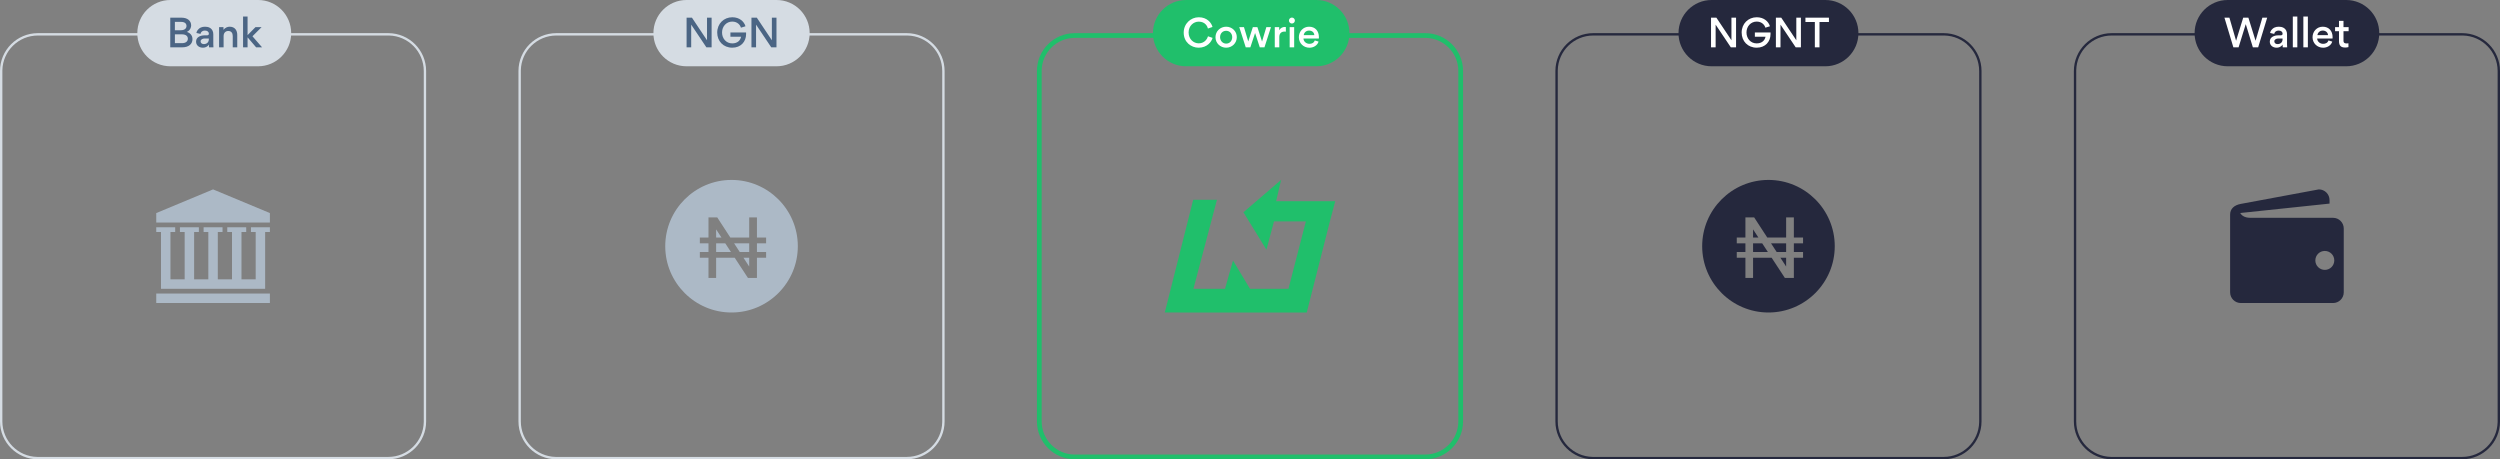 <?xml version="1.0" encoding="UTF-8"?>
<svg width="1056px" height="194px" viewBox="0 0 1056 194" version="1.1" xmlns="http://www.w3.org/2000/svg" xmlns:xlink="http://www.w3.org/1999/xlink">
    <rect x="0" y="0" width="1056" height="194" fill="#808080" stroke="none"/>
    <title>Group 8</title>
    <g id="NGNT-v3" stroke="none" stroke-width="1" fill="none" fill-rule="evenodd">
        <g id="Group-8">
            <g id="Group-5">
                <path d="M164,14 C172.837,14 180,21.163 180,30 L180,178 C180,186.837 172.837,194 164,194 L16,194 C7.163,194 0,186.837 0,178 L0,30 C0,21.163 7.163,14 16,14 L164,14 Z M164,15 L16,15 C7.821,15 1.17,21.547 1.003,29.686 L1,30 L1,178 C1,186.179 7.547,192.83 15.686,192.997 L16,193 L164,193 C172.179,193 178.83,186.453 178.997,178.314 L179,178 L179,30 C179,21.821 172.453,15.17 164.314,15.003 L164,15 Z" id="Rectangle" fill="#D5DCE3" fill-rule="nonzero"></path>
                <g id="Group-7" transform="translate(58, 0)">
                    <path d="M14,0 L51,0 C58.732,-1.42034288e-15 65,6.268 65,14 C65,21.732 58.732,28 51,28 L14,28 C6.268,28 9.46895252e-16,21.732 0,14 C-9.46895252e-16,6.268 6.268,1.42034288e-15 14,0 Z" id="Rectangle" fill="#D5DCE3"></path>
                    <path d="M18.863,20 C21.863,20 23.309,18.508 23.309,16.492 C23.309,15.508 22.84,14.086 20.934,13.477 C22.418,12.805 22.746,11.438 22.746,10.766 C22.746,8.711 21.105,7.469 18.715,7.469 L13.918,7.469 L13.918,20 L18.863,20 Z M18.348,12.773 L15.871,12.773 L15.871,9.242 L18.449,9.242 C20.129,9.242 20.777,10.016 20.777,10.969 C20.777,11.938 20.051,12.773 18.348,12.773 Z M18.895,18.227 L15.879,18.227 L15.879,14.5 L18.777,14.5 C20.574,14.5 21.348,15.305 21.348,16.344 C21.348,17.43 20.527,18.227 18.895,18.227 Z M27.707,20.148 C28.504,20.148 29.59,19.867 30.215,18.828 C30.215,19.133 30.246,19.789 30.293,20 L32.16,20 C32.113,19.602 32.098,19.148 32.098,18.625 L32.098,14.555 C32.098,13.977 32.02,13.484 31.809,13.031 C31.238,11.789 30.043,11.281 28.605,11.281 C27.98,11.281 27.363,11.391 26.871,11.609 C25.684,12.133 25.027,13.211 24.957,13.93 L26.684,14.32 C26.824,13.5 27.512,12.906 28.551,12.906 C29.676,12.906 30.23,13.531 30.23,14.211 C30.23,14.625 30.012,14.93 29.434,14.93 L28.379,14.93 C26.887,14.93 24.824,15.555 24.824,17.539 L24.824,17.633 C24.824,19.109 26.035,20.148 27.707,20.148 Z M28.09,18.625 C27.285,18.625 26.73,18.156 26.73,17.461 C26.73,16.656 27.652,16.266 28.371,16.266 L30.215,16.266 L30.215,16.539 C30.215,17.828 29.387,18.625 28.09,18.625 Z M36.449,20 L36.449,15.242 C36.449,13.953 37.215,13.086 38.426,13.086 C39.738,13.086 40.309,14 40.309,15.219 L40.309,20 L42.215,20 L42.215,14.742 C42.215,12.797 41.184,11.281 39.012,11.281 C38.34,11.281 37.223,11.508 36.402,12.609 L36.402,11.461 L34.543,11.461 L34.543,20 L36.449,20 Z M46.574,20 L46.574,15.82 L46.629,15.82 L50.191,20 L52.707,20 L48.637,15.32 L52.496,11.461 L49.91,11.461 L46.59,14.82 L46.574,14.82 L46.574,6.969 L44.668,6.969 L44.668,20 L46.574,20 Z" id="Bank" fill="#4B6584" fill-rule="nonzero"></path>
                </g>
                <g id="icons8-museum" transform="translate(66, 80)" fill="#ACB9C6" fill-rule="nonzero">
                    <path d="M24,0 L0,10 L0,14 L48,14 L48,10 L24,0 Z M0,16 L0,18 L2,18 L2,42 L46,42 L46,18 L48,18 L48,16 L40,16 L40,18 L42,18 L42,38 L36,38 L36,18 L38,18 L38,16 L30,16 L30,18 L32,18 L32,38 L26,38 L26,18 L28,18 L28,16 L20,16 L20,18 L22,18 L22,38 L16,38 L16,18 L18,18 L18,16 L10,16 L10,18 L12,18 L12,38 L6,38 L6,18 L8,18 L8,16 L0,16 Z M0,44 L0,48 L48,48 L48,44 L0,44 Z" id="Shape"></path>
                </g>
            </g>
            <g id="Group-5" transform="translate(219, 0)">
                <path d="M164,14 C172.837,14 180,21.163 180,30 L180,178 C180,186.837 172.837,194 164,194 L16,194 C7.163,194 0,186.837 0,178 L0,30 C0,21.163 7.163,14 16,14 L164,14 Z M164,15 L16,15 C7.821,15 1.17,21.547 1.003,29.686 L1,30 L1,178 C1,186.179 7.547,192.83 15.686,192.997 L16,193 L164,193 C172.179,193 178.83,186.453 178.997,178.314 L179,178 L179,30 C179,21.821 172.453,15.17 164.314,15.003 L164,15 Z" id="Rectangle" fill="#D5DCE3" fill-rule="nonzero"></path>
                <path d="M90,76 C74.56,76 62,88.561 62,104 C62,119.439 74.56,132 90,132 C105.44,132 118,119.439 118,104 C118,88.561 105.44,76 90,76 Z M80.261,91.826 L83.958,91.826 L89.503,100.348 L97.461,100.348 L97.461,91.826 L100.728,91.826 L100.728,100.348 L104.609,100.348 L104.609,102.783 L100.728,102.783 L100.728,106.435 L104.609,106.435 L104.609,108.87 L100.728,108.87 L100.728,117.391 L96.922,117.391 L91.341,108.87 L83.492,108.87 L83.492,117.391 L80.261,117.391 L80.261,108.87 L76.609,108.87 L76.609,106.435 L80.261,106.435 L80.261,102.783 L76.609,102.783 L76.609,100.348 L80.261,100.348 L80.261,91.826 Z M83.492,96.888 L83.492,100.348 L85.758,100.348 L83.492,96.888 Z M83.492,102.783 L83.492,106.435 L89.746,106.435 L87.354,102.783 L83.492,102.783 Z M91.087,102.783 L93.462,106.435 L97.461,106.435 L97.461,102.783 L91.087,102.783 Z M95.046,108.87 L97.461,112.581 L97.461,108.87 L95.046,108.87 Z" id="Shape" fill="#ACB9C6" fill-rule="nonzero"></path>
                <g id="Group-7" transform="translate(57, 0)">
                    <path d="M14,0 L52,0 C59.732,-1.42034288e-15 66,6.268 66,14 C66,21.732 59.732,28 52,28 L14,28 C6.268,28 4.49960893e-15,21.732 0,14 C-9.46895252e-16,6.268 6.268,1.42034288e-15 14,0 Z" id="Rectangle" fill="#D5DCE3"></path>
                    <path d="M15.961,20 L15.961,10.406 L22.383,20 L24.586,20 L24.586,7.469 L22.641,7.469 L22.641,17.008 L16.281,7.469 L14.016,7.469 L14.016,20 L15.961,20 Z M33.312,20.141 C36.953,20.141 39.148,17.586 39.148,14.414 L39.148,13.727 L32.531,13.727 L32.531,15.516 L37.031,15.516 C36.75,17.062 35.508,18.328 33.297,18.328 C30.766,18.328 28.992,16.297 28.992,13.719 C28.992,11.094 30.867,9.117 33.312,9.117 C35.523,9.117 36.695,10.625 36.969,11.695 L38.898,11.094 C38.32,9.102 36.359,7.289 33.336,7.289 C29.703,7.289 26.953,10.023 26.953,13.758 C26.953,17.414 29.547,20.141 33.312,20.141 Z M43.359,20 L43.359,10.406 L49.781,20 L51.984,20 L51.984,7.469 L50.039,7.469 L50.039,17.008 L43.68,7.469 L41.414,7.469 L41.414,20 L43.359,20 Z" id="NGN" fill="#4B6584" fill-rule="nonzero"></path>
                </g>
            </g>
            <g id="Group-5" transform="translate(657, 0)">
                <path d="M164,14 C172.837,14 180,21.163 180,30 L180,178 C180,186.837 172.837,194 164,194 L16,194 C7.163,194 0,186.837 0,178 L0,30 C0,21.163 7.163,14 16,14 L164,14 Z M164,15 L16,15 C7.821,15 1.17,21.547 1.003,29.686 L1,30 L1,178 C1,186.179 7.547,192.83 15.686,192.997 L16,193 L164,193 C172.179,193 178.83,186.453 178.997,178.314 L179,178 L179,30 C179,21.821 172.453,15.17 164.314,15.003 L164,15 Z" id="Rectangle" fill="#25283D" fill-rule="nonzero"></path>
                <path d="M90,76 C74.56,76 62,88.561 62,104 C62,119.439 74.56,132 90,132 C105.44,132 118,119.439 118,104 C118,88.561 105.44,76 90,76 Z M80.261,91.826 L83.958,91.826 L89.503,100.348 L97.461,100.348 L97.461,91.826 L100.728,91.826 L100.728,100.348 L104.609,100.348 L104.609,102.783 L100.728,102.783 L100.728,106.435 L104.609,106.435 L104.609,108.87 L100.728,108.87 L100.728,117.391 L96.922,117.391 L91.341,108.87 L83.492,108.87 L83.492,117.391 L80.261,117.391 L80.261,108.87 L76.609,108.87 L76.609,106.435 L80.261,106.435 L80.261,102.783 L76.609,102.783 L76.609,100.348 L80.261,100.348 L80.261,91.826 Z M83.492,96.888 L83.492,100.348 L85.758,100.348 L83.492,96.888 Z M83.492,102.783 L83.492,106.435 L89.746,106.435 L87.354,102.783 L83.492,102.783 Z M91.087,102.783 L93.462,106.435 L97.461,106.435 L97.461,102.783 L91.087,102.783 Z M95.046,108.87 L97.461,112.581 L97.461,108.87 L95.046,108.87 Z" id="Shape" fill="#25283D" fill-rule="nonzero"></path>
                <g id="Group-7" transform="translate(52, 0)">
                    <path d="M14,0 L62,0 C69.732,-1.42034288e-15 76,6.268 76,14 C76,21.732 69.732,28 62,28 L14,28 C6.268,28 9.46895252e-16,21.732 0,14 C-9.46895252e-16,6.268 6.268,1.42034288e-15 14,0 Z" id="Rectangle" fill="#25283D"></path>
                    <path d="M15.684,20 L15.684,10.406 L22.105,20 L24.309,20 L24.309,7.469 L22.363,7.469 L22.363,17.008 L16.004,7.469 L13.738,7.469 L13.738,20 L15.684,20 Z M33.035,20.141 C36.676,20.141 38.871,17.586 38.871,14.414 L38.871,13.727 L32.254,13.727 L32.254,15.516 L36.754,15.516 C36.473,17.062 35.23,18.328 33.02,18.328 C30.488,18.328 28.715,16.297 28.715,13.719 C28.715,11.094 30.59,9.117 33.035,9.117 C35.246,9.117 36.418,10.625 36.691,11.695 L38.621,11.094 C38.043,9.102 36.082,7.289 33.059,7.289 C29.426,7.289 26.676,10.023 26.676,13.758 C26.676,17.414 29.27,20.141 33.035,20.141 Z M43.082,20 L43.082,10.406 L49.504,20 L51.707,20 L51.707,7.469 L49.762,7.469 L49.762,17.008 L43.402,7.469 L41.137,7.469 L41.137,20 L43.082,20 Z M59.559,20 L59.559,9.289 L63.543,9.289 L63.543,7.469 L53.613,7.469 L53.613,9.289 L57.59,9.289 L57.59,20 L59.559,20 Z" id="NGNT" fill="#FFFFFF" fill-rule="nonzero"></path>
                </g>
            </g>
            <g id="Group-5" transform="translate(876, 0)">
                <path d="M164,14 C172.837,14 180,21.163 180,30 L180,178 C180,186.837 172.837,194 164,194 L16,194 C7.163,194 0,186.837 0,178 L0,30 C0,21.163 7.163,14 16,14 L164,14 Z M164,15 L16,15 C7.821,15 1.17,21.547 1.003,29.686 L1,30 L1,178 C1,186.179 7.547,192.83 15.686,192.997 L16,193 L164,193 C172.179,193 178.83,186.453 178.997,178.314 L179,178 L179,30 C179,21.821 172.453,15.17 164.314,15.003 L164,15 Z" id="Rectangle" fill="#25283D" fill-rule="nonzero"></path>
                <g id="icons8-wallet" transform="translate(66, 80)" fill="#25283D" fill-rule="nonzero">
                    <path d="M43.477,12 L8.523,12 C5.812,12 4.695,10.734 4.258,9.977 L42,6 L42,4.523 C42,2.023 39.977,0 37.477,0 L4.523,6.125 C1.781,6.625 0,8.156 0,10.648 L0,43.477 C0,45.977 2.023,48 4.523,48 L43.477,48 C45.977,48 48,45.977 48,43.477 L48,16.523 C48,14.023 45.977,12 43.477,12 Z M40,34 C37.789,34 36,32.211 36,30 C36,27.789 37.789,26 40,26 C42.211,26 44,27.789 44,30 C44,32.211 42.211,34 40,34 Z" id="Shape"></path>
                </g>
                <g id="Group-7" transform="translate(51, 0)">
                    <path d="M14,0 L64,0 C71.732,-1.42034288e-15 78,6.268 78,14 C78,21.732 71.732,28 64,28 L14,28 C6.268,28 4.49960893e-15,21.732 0,14 C-9.46895252e-16,6.268 6.268,1.42034288e-15 14,0 Z" id="Rectangle" fill="#25283D"></path>
                    <path d="M18.578,20 L21.602,10.211 L21.617,10.211 L24.609,20 L26.844,20 L30.664,7.469 L28.617,7.469 L25.75,17.219 L22.719,7.469 L20.531,7.469 L17.523,17.211 L14.703,7.469 L12.602,7.469 L16.375,20 L18.578,20 Z M34.648,20.148 C35.445,20.148 36.531,19.867 37.156,18.828 C37.156,19.133 37.188,19.789 37.234,20 L39.102,20 C39.055,19.602 39.039,19.148 39.039,18.625 L39.039,14.555 C39.039,13.977 38.961,13.484 38.75,13.031 C38.18,11.789 36.984,11.281 35.547,11.281 C34.922,11.281 34.305,11.391 33.812,11.609 C32.625,12.133 31.969,13.211 31.898,13.93 L33.625,14.32 C33.766,13.5 34.453,12.906 35.492,12.906 C36.617,12.906 37.172,13.531 37.172,14.211 C37.172,14.625 36.953,14.93 36.375,14.93 L35.32,14.93 C33.828,14.93 31.766,15.555 31.766,17.539 L31.766,17.633 C31.766,19.109 32.977,20.148 34.648,20.148 Z M35.031,18.625 C34.227,18.625 33.672,18.156 33.672,17.461 C33.672,16.656 34.594,16.266 35.312,16.266 L37.156,16.266 L37.156,16.539 C37.156,17.828 36.328,18.625 35.031,18.625 Z M43.391,20 L43.391,6.969 L41.484,6.969 L41.484,20 L43.391,20 Z M47.844,20 L47.844,6.969 L45.938,6.969 L45.938,20 L47.844,20 Z M54.297,20.156 C55.992,20.156 57.664,19.211 58.148,17.57 L56.539,17.078 C56.195,18.109 55.305,18.516 54.273,18.516 C53.016,18.516 51.812,17.594 51.766,16.281 L58.258,16.281 C58.281,16.086 58.289,15.891 58.289,15.695 C58.289,13.125 56.781,11.281 54.117,11.281 C51.641,11.281 49.82,13.289 49.82,15.719 C49.82,18.25 51.781,20.156 54.297,20.156 Z M56.352,14.852 L51.867,14.852 C52.039,13.68 52.961,12.914 54.133,12.914 C55.312,12.914 56.289,13.625 56.352,14.852 Z M63.617,20.078 C63.852,20.078 64.461,20.062 64.984,19.906 L64.984,18.289 C64.617,18.336 64.383,18.352 64.211,18.352 C63.258,18.352 62.891,17.984 62.891,17.25 L62.891,13.172 L65.062,13.172 L65.062,11.461 L62.891,11.461 L62.891,8.812 L60.992,8.812 L60.992,11.461 L59.336,11.461 L59.336,13.172 L60.992,13.172 L60.992,17.352 C60.992,19.43 61.938,20.078 63.617,20.078 Z" id="Wallet" fill="#FFFFFF" fill-rule="nonzero"></path>
                </g>
            </g>
            <g id="Group-5" transform="translate(438, 0)">
                <path d="M164,14 C172.837,14 180,21.163 180,30 L180,178 C180,186.837 172.837,194 164,194 L16,194 C7.163,194 0,186.837 0,178 L0,30 C0,21.163 7.163,14 16,14 L164,14 Z M164,16 L16,16 C8.372,16 2.17,22.1 2.003,29.687 L2,30 L2,178 C2,185.627 8.1,191.83 15.687,191.997 L16,192 L164,192 C171.627,192 177.83,185.9 177.997,178.313 L178,178 L178,30 C178,22.372 171.9,16.17 164.313,16.003 L164,16 Z" id="Rectangle" fill="#20BF6B" fill-rule="nonzero"></path>
                <path d="M113.972,132 L60.249,132 L60.248,131.999 L54,132 L66,84.401 L76.039,84.401 L66.106,121.99 L79.44,121.991 L82.826,110.048 L90,121.991 L106.24,121.991 L113.596,93.519 L100.14,93.519 L96.943,105.48 L87.223,89.66 L103.129,76 L101.038,85 L126,85 L123.748,93.519 L113.972,132 Z" id="Combined-Shape" fill="#20BF6B"></path>
                <g id="Group-7" transform="translate(49, 0)">
                    <path d="M14,0 L69,0 C76.732,-1.42034288e-15 83,6.268 83,14 C83,21.732 76.732,28 69,28 L14,28 C6.268,28 9.46895252e-16,21.732 0,14 C-2.72325209e-15,6.268 6.268,1.42034288e-15 14,0 Z" id="Rectangle" fill="#20BF6B"></path>
                    <path d="M19.293,20.148 C22.973,20.148 24.793,17.539 25.199,16 L23.262,15.328 C22.996,16.25 21.934,18.305 19.34,18.305 C17.113,18.305 15.066,16.5 15.066,13.711 C15.066,10.906 17.145,9.141 19.348,9.141 C22.176,9.141 23.051,11.273 23.23,12.055 L25.16,11.391 C24.738,9.68 22.902,7.289 19.371,7.289 C15.965,7.289 12.996,10 12.996,13.773 C12.996,17.82 16.137,20.148 19.293,20.148 Z M30.926,20.148 C33.434,20.148 35.426,18.203 35.426,15.68 C35.426,13.172 33.395,11.281 30.941,11.281 C28.457,11.281 26.418,13.18 26.418,15.719 C26.418,18.234 28.457,20.148 30.926,20.148 Z M30.941,18.422 C29.395,18.422 28.363,17.141 28.363,15.68 C28.363,14.203 29.379,13.008 30.926,13.008 C32.473,13.008 33.488,14.234 33.488,15.719 C33.488,17.188 32.488,18.422 30.941,18.422 Z M41.145,20 L43.129,14 L43.168,14 L45.137,20 L47.105,20 L49.855,11.461 L47.902,11.461 L46.098,17.5 L46.074,17.5 L44.121,11.461 L42.199,11.461 L40.27,17.484 L40.254,17.484 L38.449,11.461 L36.465,11.461 L39.199,20 L41.145,20 Z M53.371,20 L53.371,15.656 C53.371,14.195 54.145,13.336 55.605,13.336 C55.629,13.336 55.988,13.352 56.145,13.383 L56.145,11.43 C56.004,11.398 55.746,11.383 55.676,11.383 C54.777,11.383 53.848,11.844 53.332,12.773 L53.332,11.461 L51.465,11.461 L51.465,20 L53.371,20 Z M58.699,9.938 C59.395,9.938 59.957,9.383 59.957,8.688 C59.957,7.992 59.395,7.422 58.699,7.422 C58.012,7.422 57.449,7.992 57.449,8.688 C57.449,9.383 58.012,9.938 58.699,9.938 Z M59.66,20 L59.66,11.461 L57.754,11.461 L57.754,20 L59.66,20 Z M66.113,20.156 C67.809,20.156 69.48,19.211 69.965,17.57 L68.355,17.078 C68.012,18.109 67.121,18.516 66.09,18.516 C64.832,18.516 63.629,17.594 63.582,16.281 L70.074,16.281 C70.098,16.086 70.105,15.891 70.105,15.695 C70.105,13.125 68.598,11.281 65.934,11.281 C63.457,11.281 61.637,13.289 61.637,15.719 C61.637,18.25 63.598,20.156 66.113,20.156 Z M68.168,14.852 L63.684,14.852 C63.855,13.68 64.777,12.914 65.949,12.914 C67.129,12.914 68.105,13.625 68.168,14.852 Z" id="Cowrie" fill="#FFFFFF" fill-rule="nonzero"></path>
                </g>
            </g>
        </g>
    </g>
</svg>